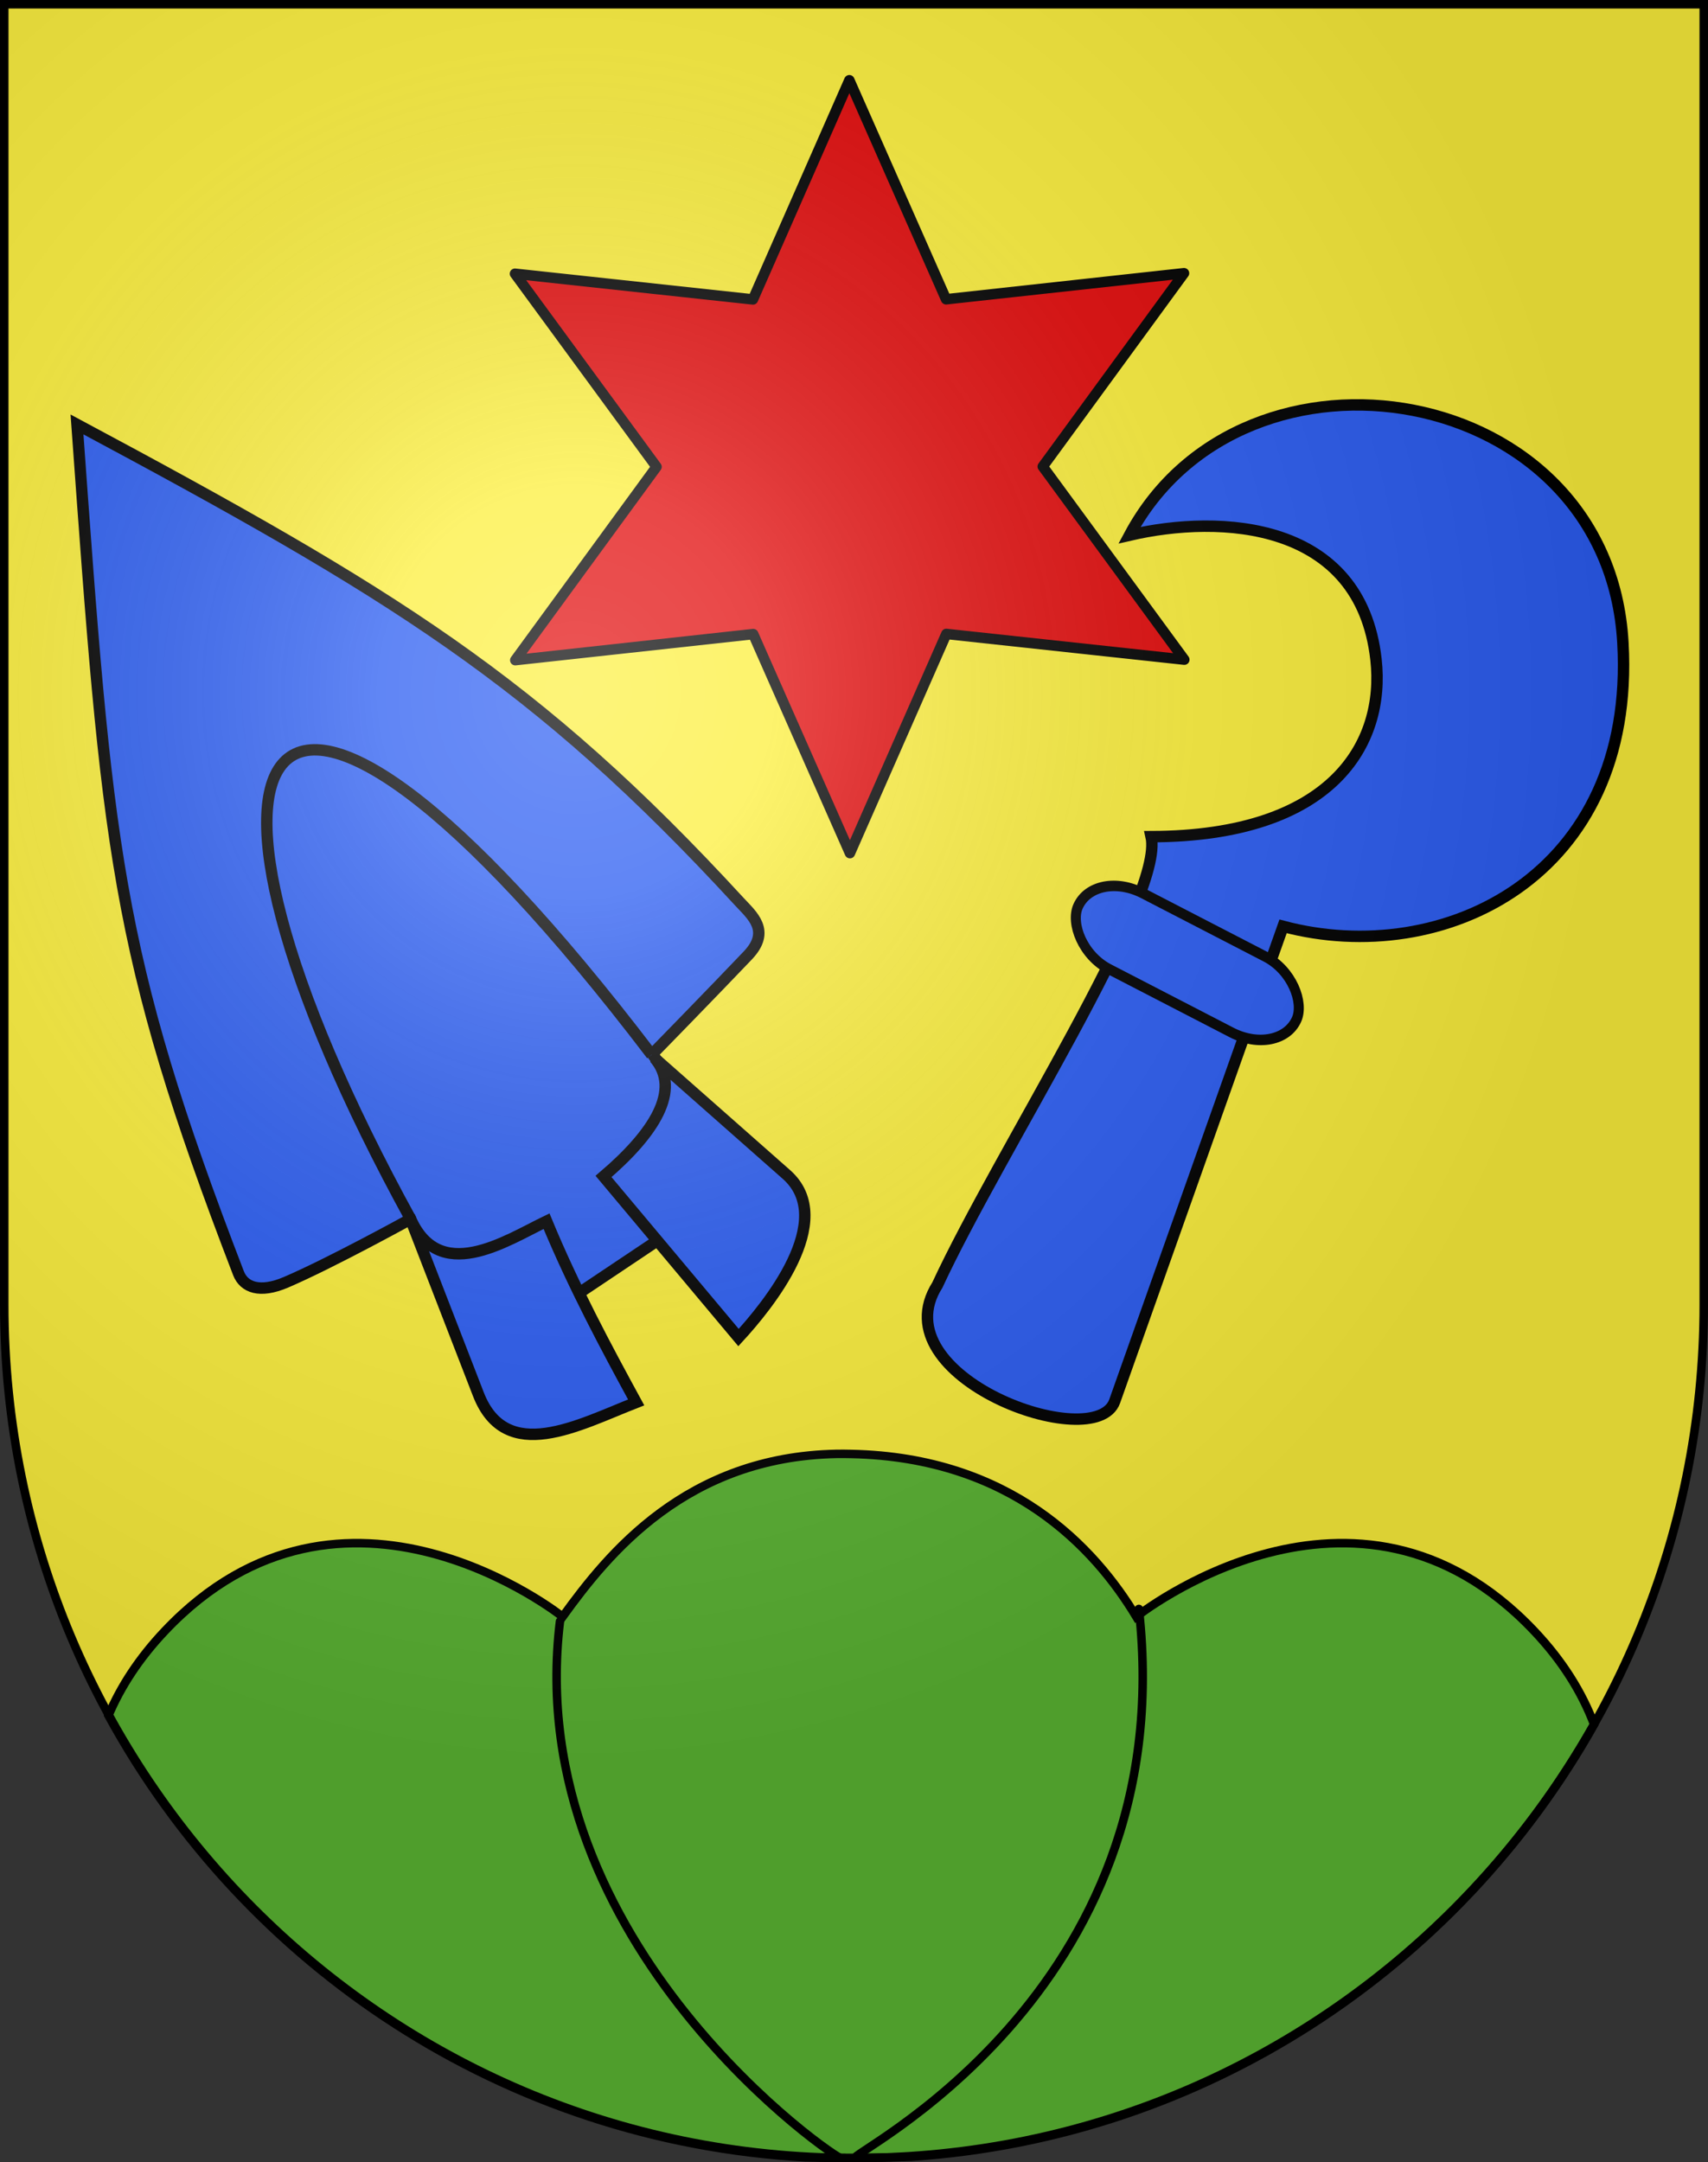 <?xml version="1.0" encoding="UTF-8" standalone="no"?>
<svg
   xmlns:i="http://ns.adobe.com/AdobeIllustrator/10.0/"
   xmlns:dc="http://purl.org/dc/elements/1.1/"
   xmlns:cc="http://web.resource.org/cc/"
   xmlns:rdf="http://www.w3.org/1999/02/22-rdf-syntax-ns#"
   xmlns:svg="http://www.w3.org/2000/svg"
   xmlns="http://www.w3.org/2000/svg"
   xmlns:xlink="http://www.w3.org/1999/xlink"
   xmlns:sodipodi="http://sodipodi.sourceforge.net/DTD/sodipodi-0.dtd"
   xmlns:inkscape="http://www.inkscape.org/namespaces/inkscape"
   height="763"
   width="603"
   version="1.0"
   id="svg20"
   sodipodi:version="0.32"
   inkscape:version="0.44.1"
   sodipodi:docname="Ins-coat of arms.svg"
   sodipodi:docbase="F:\Mis Documentos\Mis imágenes\Encyclopédie\Escudos de Suiza">
  <rect width="100%" height="100%" fill="#333333" stroke="none"/>
  <defs
     id="defs29">
    <linearGradient
       id="linearGradient2893">
      <stop
         style="stop-color:#ffffff;stop-opacity:0.314;"
         offset="0"
         id="stop2895" />
      <stop
         id="stop2897"
         offset="0.19"
         style="stop-color:#ffffff;stop-opacity:0.251;" />
      <stop
         style="stop-color:#6b6b6b;stop-opacity:0.125;"
         offset="0.6"
         id="stop2901" />
      <stop
         style="stop-color:#000000;stop-opacity:0.125;"
         offset="1"
         id="stop2899" />
    </linearGradient>
    <linearGradient
       id="linearGradient2955">
      <stop
         style="stop-color:white;stop-opacity:0;"
         offset="0"
         id="stop2965" />
      <stop
         style="stop-color:black;stop-opacity:0.646;"
         offset="1"
         id="stop2959" />
    </linearGradient>
    <radialGradient
       inkscape:collect="always"
       xlink:href="#linearGradient2893"
       id="radialGradient3236"
       gradientUnits="userSpaceOnUse"
       gradientTransform="matrix(1.215,1.531577e-24,1.464684e-23,1.267,-839.192,-490.489)"
       cx="858.042"
       cy="579.933"
       fx="858.042"
       fy="579.933"
       r="300" />
  </defs>
  <sodipodi:namedview
     inkscape:window-height="682"
     inkscape:window-width="1024"
     inkscape:pageshadow="2"
     inkscape:pageopacity="0.0"
     guidetolerance="10.0"
     gridtolerance="10.0"
     objecttolerance="10.0"
     borderopacity="1.0"
     bordercolor="#666666"
     pagecolor="#ffffff"
     id="base"
     inkscape:zoom="0.68309184"
     inkscape:cx="632.7738"
     inkscape:cy="412.48757"
     inkscape:window-x="-4"
     inkscape:window-y="-4"
     inkscape:current-layer="layer2"
     showgrid="true"
     showguides="true"
     inkscape:guide-bbox="true" />
  <desc
     id="desc22">Coat of Arms of Canton of Freiburg (Fribourg)</desc>
  <g
     inkscape:groupmode="layer"
     id="layer1"
     inkscape:label="Fond écu"
     sodipodi:insensitive="true">
    <path
       id="path1899"
       d="M 1.5,1.5 L 1.5,460.368 C 1.5,626.678 135.815,761.5 301.5,761.5 C 467.185,761.5 601.5,626.678 601.5,460.368 L 601.5,1.5 L 1.5,1.5 z "
       style="fill:#fcef3c;fill-opacity:1" />
  </g>
  <g
     inkscape:groupmode="layer"
     id="layer2"
     inkscape:label="Meubles">
    <g
       style="display:inline"
       id="g20738"
       transform="translate(-8.8e-2,0.285)">
      <path
         id="path4760"
         d="M 295.438,512.75 C 242.423,513.779 214.872,547.835 198.719,570.219 C 198.719,570.219 121.456,508.577 58.312,575.219 C 49.204,584.832 42.701,594.85 38.375,605.062 C 86.791,693.585 178.22,755.021 284.438,761 C 284.479,761.002 284.521,760.998 284.562,761 C 289.688,761.138 294.807,761.188 299.969,761.188 C 307.276,761.187 314.574,761.052 321.812,760.781 C 425.38,753.831 514.53,694.143 562.875,608.219 C 558.595,596.911 551.738,585.826 541.688,575.219 C 478.548,508.577 401.25,570.219 401.25,570.219 C 386.616,545.926 357.091,513.965 300.656,512.781 C 298.893,512.744 297.148,512.717 295.438,512.75 z "
         style="fill:#5ab532;fill-opacity:1;stroke:black;stroke-width:3;stroke-miterlimit:4;stroke-dasharray:none;stroke-opacity:1" />
      <path
         id="path2005"
         d="M 302.121,761.187 C 297.229,760.787 417.579,704.558 402.159,567.459"
         i:knockout="Off"
         style="fill:none;stroke:black;stroke-width:3;stroke-linecap:round;stroke-linejoin:round;stroke-miterlimit:4;stroke-dasharray:none"
         sodipodi:nodetypes="cc" />
      <path
         id="path2003"
         d="M 296.884,761.187 C 297.195,762.9 183.837,686.675 197.781,571.851"
         i:knockout="Off"
         style="fill:none;stroke:black;stroke-width:3;stroke-linecap:round;stroke-linejoin:round;stroke-miterlimit:4;stroke-dasharray:none"
         sodipodi:nodetypes="cs" />
    </g>
    <g
       id="g14526"
       transform="translate(0,-5)">
      <g
         transform="matrix(4.033,0,0,4.033,-2549.511,-2044.741)"
         id="g13629">
        <g
           id="g13619">
          <path
             sodipodi:nodetypes="cscsccsc"
             id="path6480"
             d="M 731.035,555.07 C 741.043,536.335 772.936,541.537 774.229,564.474 C 775.394,584.919 758.484,593.019 744.482,589.294 L 729.741,630.847 C 728.054,635.602 709.102,628.75 714.224,620.671 C 719.596,609.063 734.119,586.794 732.93,581.447 C 748.818,581.41 753.442,573.304 752.615,565.943 C 751.256,553.839 739.032,553.208 731.035,555.07 z "
             style="fill:#2b5df2;fill-opacity:1;fill-rule:evenodd;stroke:black;stroke-width:1px;stroke-linecap:butt;stroke-linejoin:miter;stroke-opacity:1" />
          <rect
             transform="matrix(0.888,0.459,-0.407,0.914,0,0)"
             ry="3.631"
             rx="4.741"
             y="184.928"
             x="904.589"
             height="7.262"
             width="21.547"
             id="rect7367"
             style="opacity:1;fill:#2b5df2;fill-opacity:1;fill-rule:evenodd;stroke:black;stroke-width:0.897;stroke-linecap:round;stroke-linejoin:round;stroke-miterlimit:4;stroke-dasharray:none;stroke-opacity:1" />
        </g>
        <g
           id="g13623">
          <path
             sodipodi:nodetypes="csscsscccc"
             id="path8256"
             d="M 689.268,600.47 C 689.268,600.47 694.642,594.972 697.621,591.843 C 699.682,589.678 697.969,588.315 696.88,587.132 C 679.084,567.795 666.532,560.162 638.902,545.379 C 641.56,582.218 642.167,591.427 653.039,619.642 C 653.523,620.897 654.909,621.416 657.196,620.438 C 661.119,618.76 668.079,614.921 668.079,614.921 L 674.144,627.209 L 697.379,611.66 L 689.268,600.47 z "
             style="fill:#2b5df2;fill-opacity:1;fill-rule:evenodd;stroke:black;stroke-width:1px;stroke-linecap:butt;stroke-linejoin:miter;stroke-opacity:1" />
          <path
             sodipodi:nodetypes="cc"
             id="path9143"
             d="M 668.17,615.013 C 644.994,572.838 654.609,555.128 689.209,600.53"
             style="fill:#2b5df2;fill-opacity:1;fill-rule:evenodd;stroke:black;stroke-width:1px;stroke-linecap:butt;stroke-linejoin:miter;stroke-opacity:1" />
          <path
             sodipodi:nodetypes="cccsc"
             id="path10030"
             d="M 667.994,614.64 C 670.507,620.781 676.454,616.801 680.006,615.091 C 682.38,620.834 685.241,626.16 687.852,630.949 C 682.793,632.926 676.447,636.444 674.035,630.224 L 667.994,614.64 z "
             style="fill:#2b5df2;fill-opacity:1;fill-rule:evenodd;stroke:black;stroke-width:1px;stroke-linecap:butt;stroke-linejoin:miter;stroke-opacity:1" />
          <path
             sodipodi:nodetypes="ccscc"
             id="path10917"
             d="M 684.994,611.177 L 696.811,625.274 C 699.323,622.546 705.538,615.003 701,611 L 689.457,600.817 C 691.859,603.601 689.401,607.42 684.994,611.177 z "
             style="fill:#2b5df2;fill-opacity:1;fill-rule:evenodd;stroke:black;stroke-width:1px;stroke-linecap:butt;stroke-linejoin:miter;stroke-opacity:1" />
        </g>
      </g>
      <path
         transform="matrix(1.197,-0.286,0.286,1.197,32.021,125.895)"
         d="M 284.003,161.324 L 219.32,138.291 L 177.819,192.991 L 165.424,125.458 L 97.303,116.866 L 149.591,72.366 L 122.97,9.075 L 187.653,32.108 L 229.154,-22.592 L 241.549,44.941 L 309.67,53.533 L 257.382,98.033 L 284.003,161.324 z "
         inkscape:randomized="0"
         inkscape:rounded="0"
         inkscape:flatsided="false"
         sodipodi:arg2="1.2809669"
         sodipodi:arg1="0.75736812"
         sodipodi:r2="55.402622"
         sodipodi:r1="110.80524"
         sodipodi:cy="85.199486"
         sodipodi:cx="203.48656"
         sodipodi:sides="6"
         id="path13639"
         style="opacity:1;fill:#e20909;fill-opacity:1;fill-rule:evenodd;stroke:black;stroke-width:3;stroke-linecap:round;stroke-linejoin:round;stroke-miterlimit:4;stroke-dasharray:none;stroke-opacity:1"
         sodipodi:type="star" />
    </g>
  </g>
  <g
     inkscape:groupmode="layer"
     id="layer3"
     inkscape:label="Reflet final"
     style="display:inline"
     sodipodi:insensitive="true">
    <path
       style="fill:url(#radialGradient3236);fill-opacity:1"
       d="M 1.5,1.5 L 1.5,460.368 C 1.5,626.679 135.815,761.5 301.5,761.5 C 467.185,761.5 601.5,626.679 601.5,460.368 L 601.5,1.5 L 1.5,1.5 z "
       id="path2346" />
  </g>
  <g
     inkscape:groupmode="layer"
     id="layer4"
     inkscape:label="Contour final"
     style="display:inline"
     sodipodi:insensitive="true">
    <path
       style="fill:none;fill-opacity:1;stroke:#000000;stroke-width:3;stroke-miterlimit:4;stroke-dasharray:none;stroke-opacity:1"
       d="M 1.5,1.5 L 1.5,460.368 C 1.5,626.679 135.815,761.5 301.5,761.5 C 467.185,761.5 601.5,626.679 601.5,460.368 L 601.5,1.5 L 1.5,1.5 z "
       id="path3239" />
  </g>
</svg>
